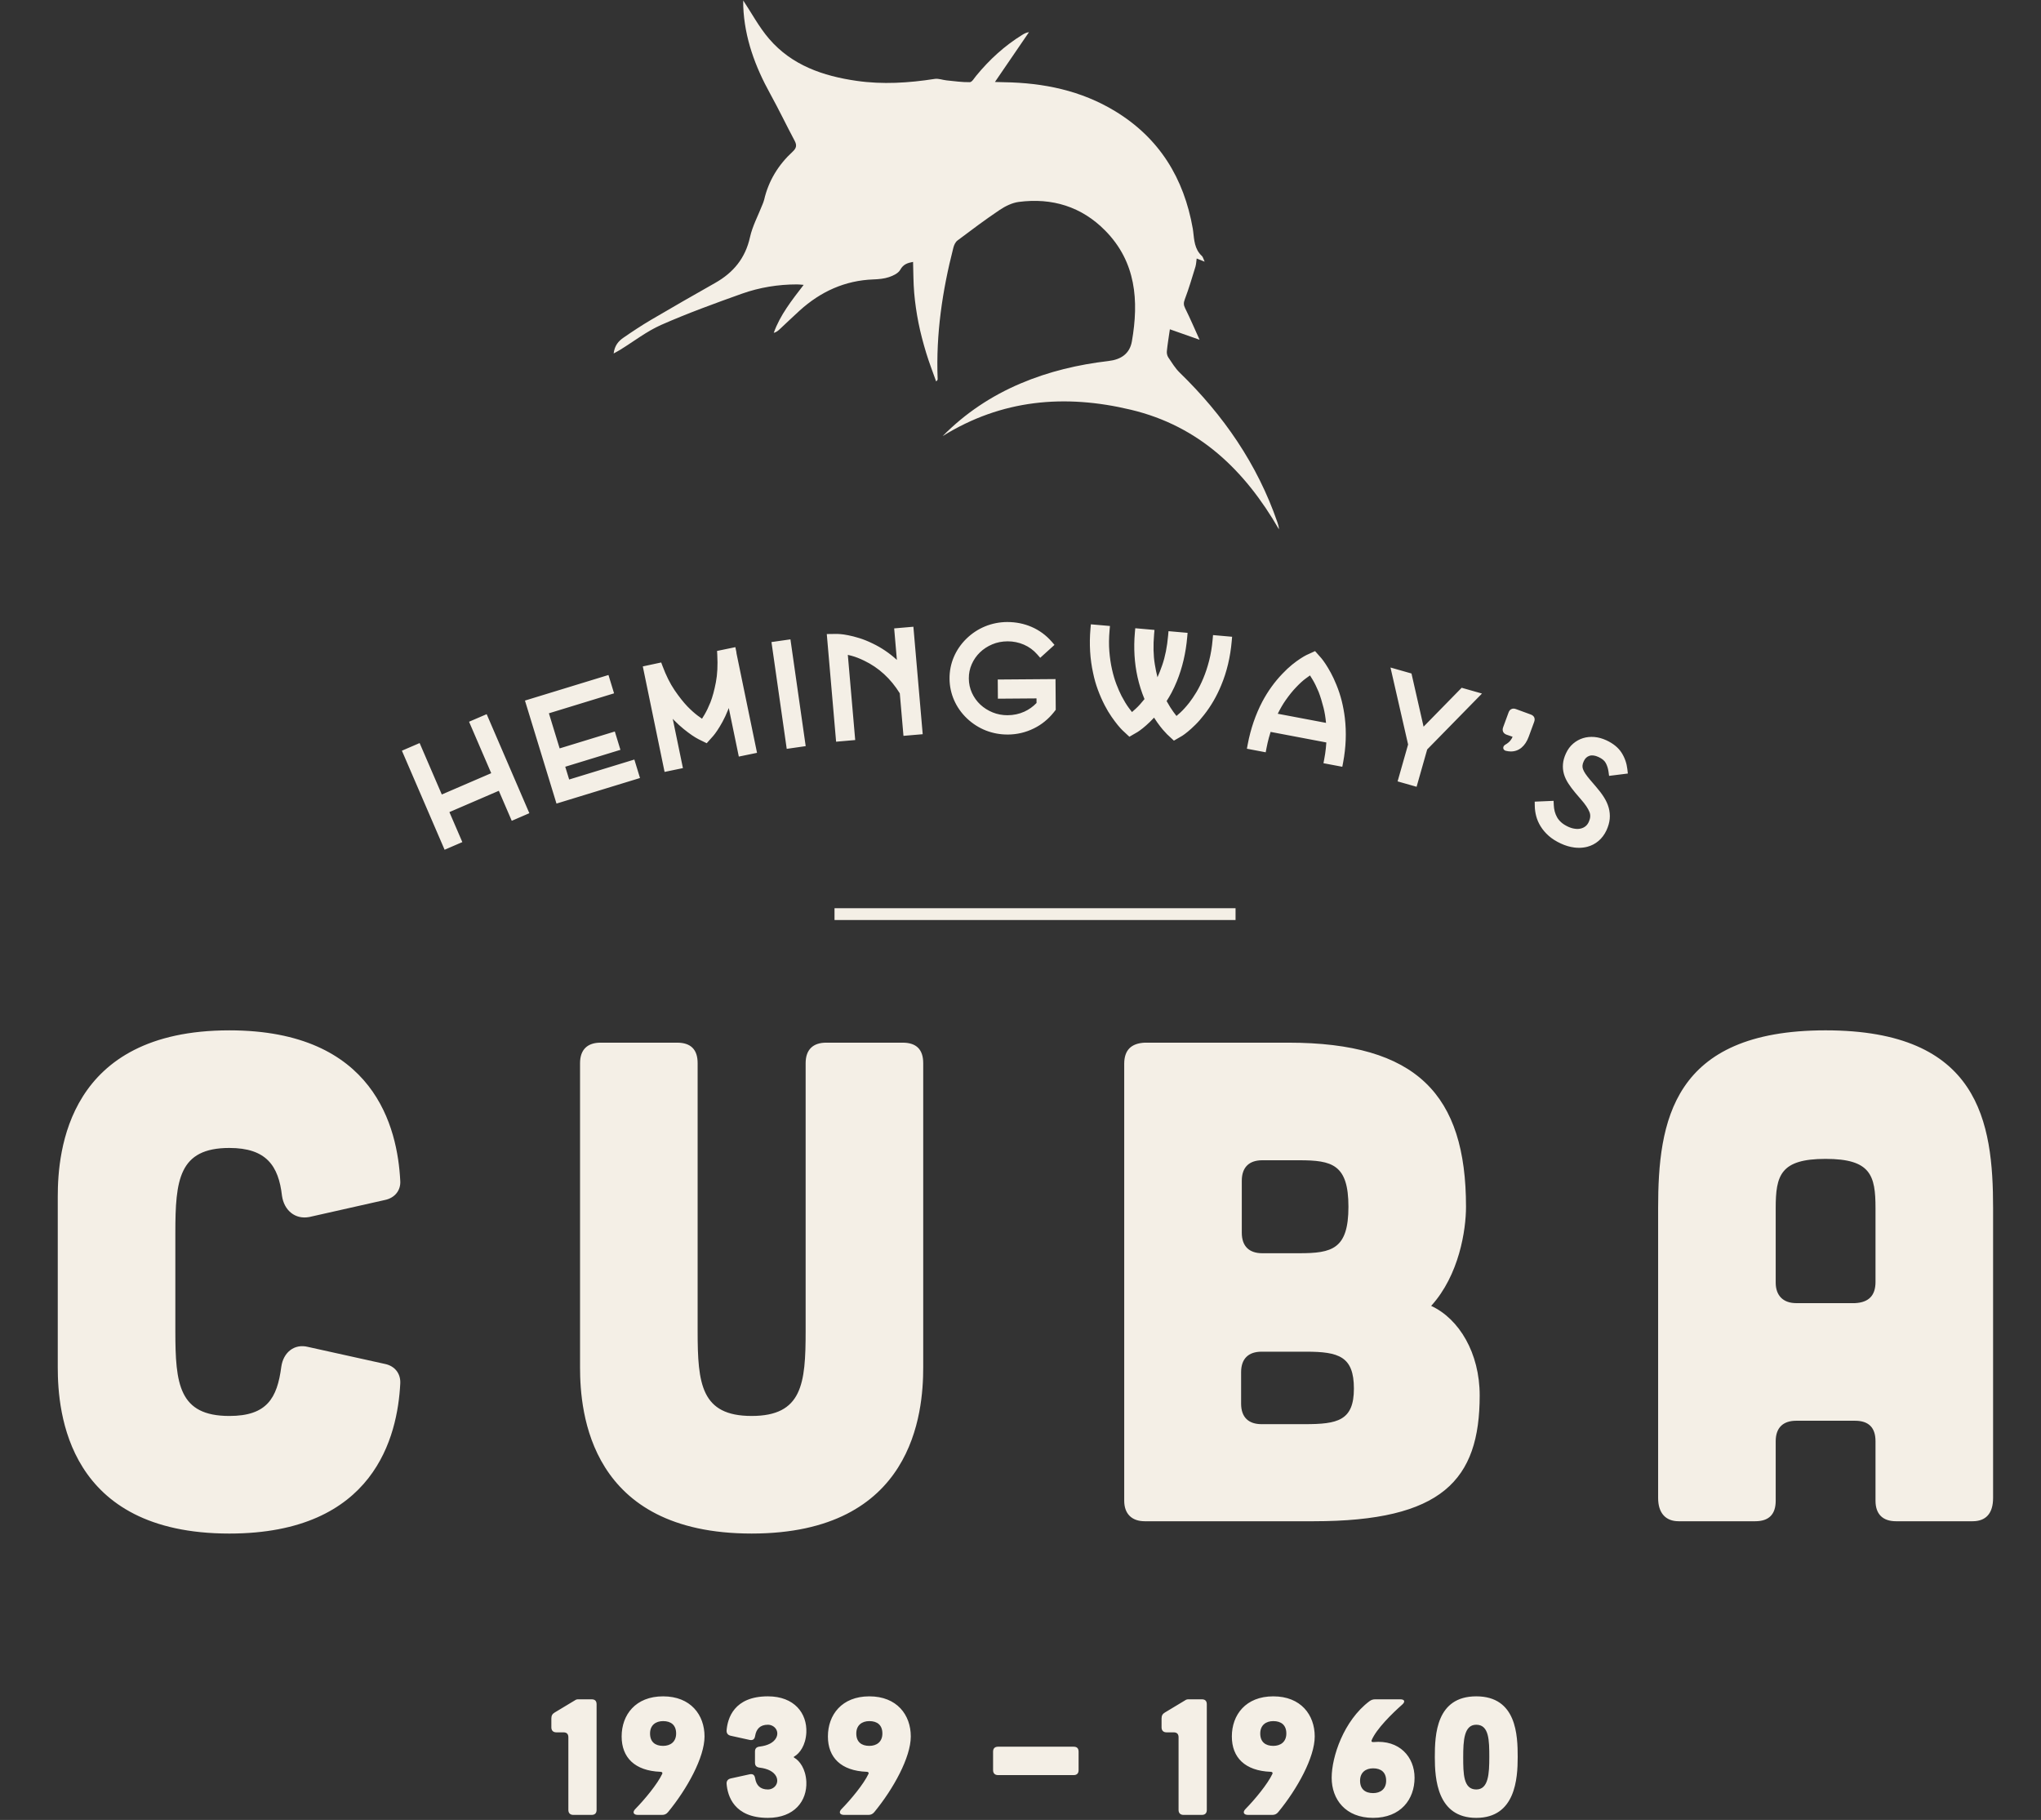 <svg xmlns="http://www.w3.org/2000/svg" width="415" height="370"><rect width="100%" height="100%" fill="#333333" stroke="none"/><g fill="#F4EFE6"><path fill-rule="evenodd" clip-rule="evenodd" d="M191.686 88.648c4.58-4.639 9.87-8.154 15.819-10.682 5.732-2.438 11.729-3.852 17.898-4.573 2.509-.29 4.306-1.465 4.746-3.997 1.437-8.262.852-16.149-5.425-22.515-4.803-4.877-10.804-6.706-17.553-5.833-1.357.173-2.75.859-3.908 1.634-2.933 1.966-5.76 4.093-8.585 6.216-.412.309-.692.927-.826 1.451-2.249 8.753-3.564 17.624-3.197 26.695.004.131-.021.262-.309.501-.681-1.929-1.43-3.838-2.022-5.791-.611-2.013-1.154-4.053-1.566-6.113-.402-2.013-.697-4.063-.875-6.109-.18-2.078-.159-4.177-.229-6.289-1.109.204-1.982.475-2.6 1.596-.394.714-1.425 1.206-2.271 1.491-.997.337-2.106.436-3.173.475-5.816.208-10.752 2.479-15.016 6.335-1.39 1.264-2.741 2.57-4.119 3.848-.309.291-.646.548-1.149.684 1.294-3.627 3.644-6.586 6.083-9.759-.597-.042-.971-.099-1.351-.094-3.84 0-7.611.613-11.21 1.891-5.519 1.971-11.04 3.979-16.399 6.338-2.949 1.301-5.57 3.356-8.343 5.064-.339.21-.702.398-1.334.749.204-1.652 1.013-2.528 1.984-3.202 1.842-1.273 3.71-2.509 5.633-3.642 4.323-2.546 8.674-5.032 13.036-7.503 3.696-2.092 6.127-5.022 7.07-9.292.506-2.275 1.662-4.405 2.521-6.603.128-.332.278-.662.358-1.004.896-3.878 2.895-7.11 5.795-9.783.751-.693.898-1.28.417-2.191-1.68-3.159-3.228-6.389-4.955-9.523-3.075-5.559-5.24-11.377-5.504-17.794-.021-.51-.002-1.021-.005-1.227 1.685 2.532 3.204 5.404 5.271 7.808 4.625 5.374 10.946 7.545 17.752 8.528 5.322.77 10.621.431 15.917-.393.768-.117 1.601.215 2.411.302 1.575.157 3.155.389 4.726.363.433-.007.885-.81 1.273-1.282 2.687-3.281 5.774-6.113 9.392-8.344.4-.246.819-.473 1.36-.543l-6.923 10.127c.845.023 1.357.042 1.87.051 8.01.122 15.649 1.681 22.586 5.898 8.987 5.47 13.968 13.612 15.77 23.849.033.173.057.354.075.531.215 1.81.276 3.663 1.77 5.035.238.22.309.62.566 1.17l-1.615-.644c-.094.594-.099 1.163-.258 1.688-.683 2.205-1.329 4.428-2.148 6.581-.267.711-.285 1.161.052 1.83 1.021 2.055 1.924 4.171 2.944 6.422-2.224-.787-4.114-1.451-6.043-2.13-.248 1.732-.478 3.084-.613 4.447-.042.412.065.932.295 1.269.721 1.072 1.404 2.205 2.317 3.094 8.897 8.65 15.783 18.606 19.855 30.402.154.449.295.908.328 1.46-6.923-11.983-16.191-20.984-30.079-24.308-13.468-3.225-26.302-2.102-38.287 5.34z"/><path d="M11.746 243.25c0-9.175 1.946-33.776 34.889-33.776 29.607 0 34.194 19.879 34.75 30.579.138 1.947-1.113 3.476-3.059 3.895l-15.428 3.474c-2.919.557-5.143-1.391-5.56-4.309-.695-6.116-3.197-9.729-10.704-9.729-10.285 0-10.98 6.532-10.98 17.234v20.016c0 10.703.695 17.237 10.98 17.237 7.645 0 9.73-3.614 10.564-10.008.417-2.919 2.641-4.728 5.42-4.032l15.707 3.476c1.946.416 3.197 1.947 3.059 4.03-.556 10.564-5.143 30.441-34.75 30.441-32.943 0-34.889-24.603-34.889-33.777v-34.751zM137.681 211.978c2.78 0 4.17 1.391 4.17 4.171v54.484c0 10.703.695 17.237 10.98 17.237 10.286 0 10.981-6.534 10.981-17.237v-54.484c0-2.78 1.529-4.171 4.17-4.171h15.567c2.78 0 4.17 1.391 4.17 4.171v61.851c0 9.175-1.946 33.777-34.89 33.777-32.942 0-34.888-24.603-34.888-33.777v-61.852c0-2.78 1.529-4.171 4.17-4.171h15.57zM261.948 211.978c26.131 0 36.139 10.562 36.139 33.36 0 4.725-1.391 13.897-7.087 20.153 5.696 2.64 9.867 9.591 9.867 18.208 0 17.237-7.644 25.576-33.776 25.576h-34.332c-2.643 0-4.171-1.528-4.171-4.171v-88.82c0-2.778 1.391-4.169 4.171-4.307h29.189zm3.335 77.561c6.673 0 10.008-.695 10.008-7.229 0-6.532-3.057-7.506-9.729-7.506h-9.037c-2.64 0-4.168 1.39-4.168 4.17v6.395c0 2.78 1.528 4.171 4.168 4.171h8.758zm-1.111-34.751c6.673 0 10.008-.833 10.008-9.45 0-8.62-3.335-9.453-10.008-9.453h-7.506c-2.64 0-4.17 1.388-4.17 4.168v10.564c0 2.781 1.53 4.171 4.17 4.171h7.506zM405.257 304.55c0 3.057-1.391 4.726-4.169 4.726h-15.568c-2.643 0-4.171-1.391-4.171-4.171v-12.093c0-2.78-1.39-4.168-4.17-4.168h-11.955c-2.64 0-4.168 1.388-4.168 4.168v12.093c0 2.78-1.391 4.171-4.171 4.171h-15.566c-2.642 0-4.17-1.669-4.17-4.726v-58.936c0-17.514 2.78-36.141 34.053-36.141 31.274 0 34.056 18.627 34.056 36.141v58.936zm-23.908-58.936c0-6.671-.973-10.008-10.147-10.008s-10.146 3.337-10.146 10.008v15.151c0 2.64 1.528 4.168 4.168 4.168h11.955c2.78-.138 4.17-1.528 4.17-4.309v-15.01zM120.298 345.477c.671 0 1.007.337 1.007 1.009v21.485c0 .637-.336 1.006-1.007 1.006h-3.726c-.638 0-1.006-.369-1.006-1.006v-14.773c0-.669-.336-1.006-1.008-1.006h-1.444c-.638 0-1.006-.37-1.006-1.007v-1.813c0-.571.201-.938.67-1.208l4.297-2.586c.135-.065.27-.101.437-.101h2.786zM129.69 368.977c-.906 0-1.141-.571-.503-1.207 1.879-1.915 4.499-5.069 5.472-7.152.101-.234-.066-.403-.37-.403-5.237-.201-7.888-2.921-7.888-7.183 0-4.397 2.82-8.158 8.427-8.158 5.605 0 8.425 3.761 8.425 8.158 0 4.229-3.525 10.643-7.419 15.374-.336.403-.705.571-1.209.571h-4.935zm7.789-16.549c0-1.713-1.042-2.519-2.651-2.519-1.478 0-2.653.806-2.653 2.519 0 1.711 1.04 2.516 2.653 2.516 1.476-.001 2.651-.805 2.651-2.516zM148.613 352.896c-.605-.133-.907-.503-.873-1.106.201-2.418 1.477-6.916 8.393-6.916 5.404 0 7.989 3.459 7.822 7.351-.135 2.654-1.376 4.231-2.384 4.836-.235.101-.235.233 0 .335 1.007.605 2.249 2.184 2.384 4.835.167 3.895-2.418 7.351-7.822 7.351-6.916 0-8.191-4.498-8.393-6.915-.034-.604.268-.974.873-1.107l3.826-.84c.672-.134 1.008.168 1.108.84.235 1.376 1.006 2.249 2.585 2.249 1.342 0 2.384-1.309 1.678-2.685-.503-.94-1.678-1.544-3.29-1.746-.672-.067-1.007-.369-1.007-1.009v-2.281c0-.639.335-.941 1.007-1.007 1.611-.201 2.786-.808 3.29-1.746.738-1.376-.336-2.687-1.678-2.687-1.579 0-2.35.873-2.585 2.249-.101.672-.437.974-1.108.841l-3.826-.842zM171.629 368.977c-.906 0-1.141-.571-.503-1.207 1.88-1.915 4.498-5.069 5.472-7.152.101-.234-.066-.403-.369-.403-5.238-.201-7.889-2.921-7.889-7.183 0-4.397 2.82-8.158 8.425-8.158 5.606 0 8.427 3.761 8.427 8.158 0 4.229-3.525 10.643-7.419 15.374-.336.403-.705.571-1.209.571h-4.935zm7.788-16.549c0-1.713-1.04-2.519-2.653-2.519-1.477 0-2.652.806-2.652 2.519 0 1.711 1.042 2.516 2.652 2.516 1.479-.001 2.653-.805 2.653-2.516zM201.925 356.118c0-.671.37-1.006 1.007-1.006h15.374c.672 0 1.007.335 1.007 1.006v3.762c0 .637-.335 1.006-1.007 1.006h-15.374c-.638 0-1.007-.369-1.007-1.006v-3.762zM244.372 345.477c.672 0 1.009.337 1.009 1.009v21.485c0 .637-.337 1.006-1.009 1.006h-3.726c-.64 0-1.007-.369-1.007-1.006v-14.773c0-.669-.335-1.006-1.009-1.006h-1.441c-.639 0-1.007-.37-1.007-1.007v-1.813c0-.571.201-.938.67-1.208l4.297-2.586c.136-.065.27-.101.436-.101h2.787zM253.764 368.977c-.907 0-1.142-.571-.505-1.207 1.882-1.915 4.498-5.069 5.472-7.152.103-.234-.065-.403-.367-.403-5.238-.201-7.89-2.921-7.89-7.183 0-4.397 2.82-8.158 8.426-8.158 5.607 0 8.425 3.761 8.425 8.158 0 4.229-3.524 10.643-7.419 15.374-.335.403-.702.571-1.208.571h-4.934zm7.789-16.549c0-1.713-1.041-2.519-2.653-2.519-1.478 0-2.652.806-2.652 2.519 0 1.711 1.042 2.516 2.652 2.516 1.478-.001 2.653-.805 2.653-2.516zM284.704 345.477c.941 0 1.074.506.37 1.109-1.98 1.746-5.238 4.934-6.179 7.218-.099.267.067.402.402.367 5.238-.503 8.327 3.021 8.327 7.253 0 4.398-2.82 8.156-8.426 8.156-5.607 0-8.428-3.758-8.428-8.156 0-4.264 2.451-11.615 7.656-15.542.402-.305.771-.405 1.24-.405h5.038zm-8.158 16.551c0 1.711 1.041 2.518 2.653 2.518 1.475 0 2.649-.807 2.649-2.518 0-1.714-1.039-2.519-2.649-2.519-1.478.001-2.653.805-2.653 2.519zM300.17 369.58c-7.958 0-8.426-7.954-8.426-12.353 0-4.533.267-12.354 8.426-12.354 8.224 0 8.425 7.957 8.425 12.354 0 4.399-.47 12.353-8.425 12.353zm-2.654-12.352c0 3.39.035 6.579 2.654 6.579 2.483 0 2.651-3.189 2.651-6.579 0-3.391-.035-6.581-2.651-6.581-2.485-.001-2.654 3.19-2.654 6.581zM98.484 146.375l7.972 18.485-1.929.833-2.631-6.102-11.7 5.044 2.631 6.099-1.954.842-7.972-18.484 1.957-.843 4.508 10.457 11.7-5.043-4.51-10.459 1.928-.829zM90.402 172.758l-8.681-20.137 3.604-1.554 4.508 10.457 10.049-4.332-4.507-10.459 3.581-1.538 8.678 20.132-3.578 1.547-2.628-6.102-10.05 4.332 2.631 6.099-3.607 1.555zm-6.319-19.196l7.257 16.833.304-.131-2.63-6.099 13.35-5.755 2.631 6.102.278-.12-7.258-16.837-.276.12 4.507 10.459-13.35 5.755-4.507-10.457-.306.13zM110.485 144.418l2.71 8.856 11.22-3.436.613 2.008-11.218 3.436 1.323 4.316 13.253-4.059.623 2.036-15.262 4.672-5.884-19.222 15.259-4.674.616 2.008-13.253 4.059zM113.151 163.371l-6.411-20.942 16.982-5.2 1.138 3.728-13.251 4.059 2.184 7.136 11.22-3.436 1.14 3.728-11.22 3.436.796 2.596 13.256-4.058 1.147 3.756-16.981 5.197zm-4.166-19.748l5.359 17.501 13.544-4.145-.098-.316-13.256 4.058-1.844-6.036 11.217-3.436-.089-.288-11.22 3.436-3.237-10.576 13.256-4.058-.089-.288-13.543 4.148zM148.826 132.632l-.005.119 4.044 19.604-1.943.4-2.581-12.502c-.138.655-.302 1.29-.487 1.905-.185.616-.405 1.224-.653 1.823-.346.873-.707 1.65-1.076 2.322-.37.674-.707 1.238-1.016 1.692-.307.457-.562.803-.768 1.039l-.332.394-.524.578-.686-.33-.461-.241s-.66-.377-1.128-.693c-.463-.316-1.002-.718-1.615-1.21-.609-.489-1.25-1.077-1.919-1.76-.449-.475-.882-.959-1.296-1.451-.417-.492-.814-1.001-1.198-1.528l2.616 12.673-1.97.407-4.063-19.688-.007-.028 2.114-.435c.744 1.999 1.594 3.698 2.548 5.097.953 1.4 1.856 2.537 2.703 3.422.796.814 1.533 1.475 2.214 1.98.683.505 1.236.88 1.657 1.124.276-.37.623-.911 1.044-1.625.421-.711.838-1.582 1.254-2.607.447-1.151.831-2.561 1.151-4.231.321-1.671.421-3.611.297-5.818l2.086-.432zM135.13 156.935l-4.428-21.45 3.74-.8.271.723c.716 1.921 1.54 3.571 2.448 4.905.915 1.341 1.792 2.453 2.609 3.305.751.77 1.46 1.404 2.102 1.882.321.236.611.442.869.62.159-.248.332-.534.524-.856.394-.669.796-1.505 1.194-2.488.421-1.084.793-2.455 1.102-4.063.307-1.594.4-3.478.283-5.601l-.044-.772 3.724-.77.225 1.088-.014.075 4.194 20.322-3.703.763-2.041-9.875-.149.382c-.36.901-.74 1.715-1.121 2.411-.386.702-.74 1.29-1.06 1.762-.333.494-.613.871-.836 1.125l-1.322 1.481-1.647-.81c-.431-.222-.838-.468-1.341-.81-.484-.328-1.042-.745-1.673-1.255-.627-.5-1.299-1.116-1.999-1.83l-.244-.26 2.069 10.021-3.732.775zm-2.312-20.079l3.707 17.953.213-.042-3.279-15.875 2.45 3.37c.37.51.756 1.004 1.156 1.479.405.478.824.948 1.262 1.411.641.651 1.259 1.22 1.83 1.676.592.475 1.109.864 1.559 1.168.428.29.775.503 1.037.639l.515.271.073-.08.318-.379c.192-.222.426-.538.707-.957.295-.436.618-.976.974-1.622.346-.632.693-1.378 1.03-2.221.241-.583.449-1.163.627-1.75.178-.592.332-1.203.468-1.833l.89-4.194 3.27 15.821.183-.037-3.708-17.956-.426.089c.063 1.959-.052 3.726-.347 5.261-.33 1.715-.732 3.192-1.196 4.388-.435 1.077-.877 1.994-1.317 2.738-.442.751-.808 1.318-1.098 1.706l-.478.639-.693-.398c-.445-.257-1.025-.648-1.741-1.18-.721-.534-1.5-1.231-2.324-2.076-.892-.929-1.833-2.121-2.801-3.543-.873-1.278-1.671-2.813-2.373-4.568l-.488.102zM160.729 151.227l-2.851-19.929 2.078-.297 2.851 19.929-2.078.297zM159.966 152.245l-3.103-21.71 3.857-.552 3.103 21.709-3.857.553zm-1.071-20.184l2.598 18.15.297-.044-2.595-18.15-.3.044zM184.903 128.391l1.739 20.057-2.121.183-.693-7.964c-1.952-3.237-4.526-5.622-7.719-7.155-.964-.473-1.858-.819-2.675-1.039-.817-.215-1.5-.37-2.045-.457l1.528 17.621-2.093.183-1.736-20.029 1.154-.014.581.038c.367.026.859.098 1.477.22.618.117 1.33.302 2.139.547.812.248 1.671.595 2.575 1.035 2.148 1.025 4.067 2.429 5.762 4.206l.351.372c.126.126.244.26.351.403l-.695-8.023 2.12-.184zM170.007 150.793l-1.896-21.89 2.121-.025.655.04c.393.028.924.103 1.587.234.637.122 1.383.313 2.228.571.847.257 1.755.623 2.706 1.086 1.792.854 3.455 1.98 4.957 3.354l-.552-6.408 3.908-.337 1.894 21.85-3.911.334-.749-8.648c-1.84-2.979-4.274-5.212-7.232-6.632-.915-.447-1.76-.777-2.519-.981l-.814-.204 1.5 17.317-3.883.339zm.06-20.115l1.578 18.168.3-.026-1.549-17.871 1.135.18c.569.089 1.283.25 2.135.475.875.234 1.828.604 2.839 1.1 3.333 1.601 6.059 4.124 8.095 7.499l.126.386.613 7.068.33-.028-1.582-18.265-.333.028.887 10.211-1.879-2.462c-.084-.11-.173-.215-.271-.311-.136-.131-.271-.278-.398-.424-1.582-1.659-3.434-3.01-5.467-3.979-.871-.426-1.694-.756-2.448-.988-.772-.234-1.456-.412-2.045-.524-.576-.112-1.03-.183-1.372-.206l-.545-.035-.149.004zM204.944 148.434c-1.456.012-2.844-.243-4.161-.758-1.315-.52-2.495-1.273-3.539-2.261-1.044-.988-1.847-2.125-2.411-3.405-.566-1.28-.857-2.628-.866-4.046-.009-1.421.257-2.769.805-4.049.548-1.278 1.334-2.42 2.361-3.427 1.028-1.001 2.198-1.774 3.506-2.312 1.309-.536 2.694-.81 4.15-.819 1.629-.014 3.169.297 4.625.927 1.45.632 2.699 1.549 3.743 2.748l-1.573 1.423c-.851-.974-1.861-1.713-3.036-2.221-1.173-.508-2.42-.761-3.743-.749-1.21.007-2.343.236-3.403.686-1.06.449-1.987 1.055-2.778 1.818-.789.763-1.409 1.659-1.863 2.689-.452 1.03-.674 2.118-.665 3.267.007 1.17.246 2.266.714 3.291.466 1.02 1.102 1.907 1.903 2.659.8.753 1.736 1.343 2.804 1.778 1.067.431 2.205.644 3.412.634 1.322-.009 2.56-.278 3.716-.803 1.156-.526 2.163-1.273 3.019-2.237l-.015-2.186-7.853.059-.014-2.099 9.95-.075.038 5.032-.229.29c-.491.618-1.054 1.184-1.686 1.694-.627.515-1.305.946-2.03 1.297-1.527.758-3.154 1.143-4.881 1.155zM204.851 149.333c-1.523 0-3-.276-4.395-.819-1.418-.562-2.706-1.383-3.829-2.446-1.123-1.064-2.003-2.308-2.617-3.695-.613-1.388-.929-2.869-.94-4.402-.01-1.54.285-3.024.877-4.409.592-1.383 1.454-2.633 2.558-3.714 1.109-1.081 2.387-1.924 3.794-2.502 1.414-.578 2.923-.877 4.486-.887h.002c1.812 0 3.45.337 4.983 1.001 1.566.681 2.934 1.685 4.066 2.982l.575.665-2.901 2.628-.601-.688c-.761-.868-1.673-1.538-2.718-1.989-1.034-.447-2.146-.674-3.299-.674-1.164.007-2.191.213-3.139.615-.955.403-1.797.955-2.502 1.636-.702.679-1.264 1.488-1.667 2.406-.4.908-.599 1.884-.589 2.897.004 1.035.22 2.02.632 2.926.417.908.987 1.708 1.699 2.375.713.669 1.563 1.208 2.527 1.601.936.377 1.945.569 3 .569 1.254-.009 2.382-.25 3.422-.723.931-.424 1.77-1.018 2.487-1.767l-.007-.932-7.85.059-.03-3.897 11.745-.089.047 6.247-.421.536c-.539.674-1.151 1.292-1.826 1.837-.674.552-1.414 1.025-2.203 1.409-1.639.812-3.415 1.233-5.269 1.245h-.097zm.044-21.078c-1.432.009-2.717.262-3.916.751-1.193.492-2.274 1.206-3.218 2.125-.936.917-1.664 1.973-2.163 3.136-.494 1.156-.742 2.399-.732 3.688.009 1.288.274 2.53.786 3.691.518 1.168 1.259 2.216 2.209 3.115.955.903 2.048 1.603 3.253 2.078 1.18.461 2.437.695 3.735.695v.898l.089-.898c1.577-.012 3.088-.368 4.489-1.062.669-.326 1.294-.723 1.861-1.187.576-.468 1.096-.993 1.55-1.561l.028-.038-.028-3.817-8.15.061.002.302 7.849-.059.028 3.431-.229.257c-.937 1.056-2.054 1.882-3.317 2.458-1.273.578-2.645.875-4.086.885-1.367 0-2.603-.236-3.754-.7-1.175-.478-2.209-1.138-3.083-1.957-.882-.826-1.589-1.816-2.104-2.939-.52-1.138-.786-2.369-.796-3.658-.009-1.271.239-2.493.74-3.635.501-1.133 1.194-2.134 2.064-2.975.866-.838 1.891-1.51 3.052-2.001 1.166-.494 2.425-.749 3.747-.756h.002c1.493 0 2.84.276 4.102.824 1.014.438 1.924 1.039 2.721 1.792l.244-.217c-.823-.791-1.766-1.421-2.817-1.877-1.305-.564-2.704-.85-4.158-.85zM249.552 130.275c-.276 3.153-.965 6.045-2.064 8.681-.885 2.156-2.008 4.096-3.375 5.823-.585.758-1.151 1.404-1.699 1.943-.548.541-1.034.983-1.46 1.329-.427.349-.772.609-1.035.777l-.431.278-.669.372-.557-.51-.333-.332c-.206-.202-.473-.492-.805-.88-.333-.384-.697-.859-1.101-1.423-.402-.566-.81-1.222-1.226-1.971-.562.681-1.101 1.269-1.615 1.763-.515.494-.974.901-1.376 1.219-.402.323-.73.557-.974.709l-.398.255-.669.374-.557-.515-.375-.363s-.524-.552-.88-.988c-.355-.435-.754-.971-1.198-1.608-.444-.636-.89-1.376-1.334-2.223-.511-.988-.96-2.01-1.349-3.066-.388-1.053-.697-2.139-.927-3.258-.617-2.785-.791-5.708-.523-8.763l2.092.183c-.141 1.587-.154 3.062-.042 4.428.107 1.367.295 2.63.557 3.789.263 1.158.576 2.207.937 3.143s.721 1.755 1.081 2.462c.529 1.009 1.044 1.858 1.55 2.546.51.693.932 1.212 1.264 1.571.374-.293.861-.719 1.47-1.271.604-.552 1.255-1.269 1.952-2.151l.126-.162.136-.192c-.674-1.521-1.198-3.117-1.572-4.786-.618-2.787-.796-5.708-.524-8.765l2.12.187c-.206 2.331-.154 4.433.149 6.305.31 1.877.717 3.511 1.227 4.901.73-1.264 1.404-2.785 2.022-4.568.618-1.784 1.034-3.859 1.24-6.228l2.093.185c-.271 3.113-.955 6.005-2.036 8.683-.318.782-.67 1.528-1.049 2.247-.384.716-.796 1.402-1.235 2.055l.061.122.061.122c.529 1.006 1.044 1.858 1.55 2.546.51.688.922 1.212 1.235 1.568.389-.295.89-.716 1.498-1.269.604-.552 1.254-1.271 1.952-2.153.478-.611.974-1.348 1.493-2.205.52-.861 1.006-1.842 1.47-2.946.463-1.103.87-2.333 1.222-3.688.351-1.355.599-2.844.739-4.468l2.091.186zM238.692 150.578l-1.4-1.306c-.21-.21-.496-.52-.852-.931-.342-.4-.726-.896-1.146-1.486-.211-.295-.427-.613-.637-.957-.29.318-.576.611-.853.875-.538.518-1.02.943-1.441 1.278-.436.347-.791.599-1.053.766l-1.671.969-1.428-1.334c-.248-.239-.566-.595-.955-1.065-.365-.449-.782-1.004-1.24-1.662-.469-.669-.937-1.451-1.391-2.322-.529-1.025-.997-2.09-1.395-3.173-.403-1.084-.726-2.224-.965-3.387-.632-2.848-.814-5.889-.538-9.022l.08-.894 3.88.339-.079.896c-.136 1.531-.15 2.968-.043 4.276.108 1.325.291 2.556.544 3.663.248 1.109.552 2.125.894 3.02.347.903.697 1.694 1.044 2.375.501.957.997 1.774 1.475 2.422.233.32.449.601.646.845l.759-.676c.552-.503 1.151-1.164 1.783-1.961-.595-1.425-1.067-2.925-1.414-4.468-.637-2.867-.818-5.907-.543-9.041l.08-.894 3.908.344-.079.896c-.197 2.25-.15 4.295.145 6.081.154.945.332 1.83.543 2.649.337-.756.66-1.58.965-2.467.594-1.706.997-3.729 1.198-6.013l.079-.894 3.881.342-.08.896c-.276 3.181-.982 6.188-2.097 8.94-.332.812-.693 1.586-1.086 2.331-.313.587-.646 1.154-1.002 1.701.52.927.95 1.625 1.367 2.188.233.318.444.599.637.842.233-.196.486-.421.768-.674.562-.515 1.184-1.203 1.849-2.043.439-.566.922-1.278 1.433-2.116.491-.819.969-1.772 1.408-2.83.445-1.056.843-2.256 1.18-3.564.337-1.301.581-2.755.717-4.323l.079-.894 3.881.341-.08.896c-.28 3.225-.997 6.237-2.13 8.947-.908 2.214-2.083 4.248-3.496 6.034-.595.772-1.194 1.456-1.779 2.027-.566.562-1.076 1.023-1.521 1.386-.459.375-.834.655-1.119.838l-1.71.994zm-3.75-7.807l.642 1.156c.397.716.786 1.343 1.17 1.886.384.536.735.99 1.049 1.355.313.368.566.639.753.826l.389.386.085-.049.407-.262c.243-.155.557-.394.95-.714.407-.333.87-.756 1.395-1.273.524-.515 1.067-1.14 1.619-1.854 1.315-1.662 2.411-3.548 3.254-5.612.959-2.296 1.601-4.821 1.909-7.527l-.299-.025c-.15 1.327-.38 2.577-.675 3.719-.36 1.393-.786 2.675-1.264 3.812-.473 1.135-.987 2.165-1.53 3.061-.553.913-1.062 1.662-1.555 2.294-.725.922-1.413 1.683-2.055 2.265-.632.576-1.151 1.014-1.559 1.323l-.664.499-.553-.623c-.328-.37-.759-.913-1.282-1.629-.529-.716-1.077-1.613-1.625-2.664l-.074-.152-.375-.452.379-.559c.427-.627.819-1.288 1.185-1.976.37-.69.707-1.409 1.011-2.163.941-2.326 1.573-4.856 1.882-7.529l-.299-.026c-.234 2.071-.637 3.934-1.199 5.549-.632 1.825-1.334 3.415-2.087 4.723l-.96 1.662-.664-1.8c-.529-1.435-.955-3.138-1.269-5.067-.276-1.689-.356-3.581-.229-5.633l-.328-.028c-.154 2.63.038 5.182.576 7.594.355 1.604.865 3.157 1.512 4.616l.191.43-.243.403-.191.274-.141.175c-.712.906-1.399 1.664-2.046 2.251-.627.571-1.133 1.011-1.521 1.313l-.646.51-.566-.604c-.351-.376-.796-.924-1.329-1.652-.529-.721-1.072-1.617-1.62-2.661-.379-.74-.753-1.587-1.123-2.556-.374-.976-.702-2.076-.974-3.268-.271-1.189-.468-2.506-.58-3.916-.094-1.146-.099-2.382-.019-3.681l-.305-.028c-.154 2.633.037 5.182.576 7.595.225 1.088.52 2.139.889 3.141.375 1.016.81 2.013 1.302 2.965.421.798.847 1.514 1.272 2.121.431.616.814 1.133 1.161 1.554.328.4.595.704.806.91l.407.393.027.031.094-.052.375-.241c.22-.138.515-.354.885-.648.388-.307.828-.695 1.319-1.166.492-.473 1.002-1.035 1.54-1.685l.838-1.017zM270.475 152.27c.075-.7.126-1.385.159-2.062l-12.887-2.441c-.22.644-.421 1.301-.608 1.978-.187.679-.351 1.392-.496 2.146l-2.06-.391c.581-3.07 1.54-5.884 2.884-8.439 1.091-2.055 2.401-3.875 3.932-5.46.66-.695 1.287-1.285 1.887-1.767.599-.48 1.133-.871 1.596-1.175.469-.3.843-.524 1.124-.665l.453-.236.702-.307.506.566.337.397c.206.244.469.602.777 1.07.313.47.65 1.042 1.021 1.715.369.674.734 1.456 1.095 2.345.427 1.035.777 2.097 1.049 3.183.276 1.086.478 2.197.613 3.335.337 2.855.225 5.778-.342 8.774l-2.064-.388c.144-.753.251-1.478.322-2.178zm.126-4.206c-.084-1.634-.285-3.094-.608-4.374-.322-1.28-.669-2.395-1.034-3.342-.431-1.037-.856-1.912-1.287-2.628-.431-.716-.786-1.266-1.062-1.652-.402.258-.937.63-1.605 1.119-.665.487-1.381 1.138-2.14 1.95-.702.726-1.432 1.631-2.195 2.717-.763 1.083-1.483 2.392-2.162 3.922l12.093 2.288zM272.932 155.886l-3.828-.721.163-.882c.141-.73.244-1.43.314-2.106.046-.417.079-.826.107-1.231l-11.332-2.148c-.122.389-.239.784-.352 1.187-.178.656-.337 1.346-.478 2.074l-.168.885-3.824-.726.163-.882c.595-3.143 1.597-6.066 2.973-8.692 1.128-2.123 2.504-4.03 4.082-5.666.679-.718 1.343-1.339 1.966-1.842.632-.503 1.184-.911 1.676-1.229.505-.325.908-.564 1.207-.713l1.793-.824 1.292 1.463c.225.265.506.651.843 1.156.323.491.679 1.083 1.062 1.781.384.7.763 1.521 1.138 2.441.439 1.058.805 2.172 1.09 3.3.276 1.116.492 2.275.632 3.447.347 2.933.229 5.978-.351 9.048l-.168.88zm-1.742-2.156l.295.056c.412-2.591.473-5.149.178-7.618-.126-1.096-.327-2.182-.589-3.221-.263-1.046-.6-2.074-1.012-3.059-.346-.864-.697-1.62-1.048-2.256-.356-.651-.684-1.201-.983-1.652-.285-.428-.524-.758-.712-.983l-.379-.454-.009-.012-.099.042-.421.22c-.268.133-.613.344-1.044.62-.44.288-.95.663-1.521 1.121-.557.449-1.166 1.018-1.798 1.683-1.465 1.521-2.738 3.291-3.786 5.264-1.166 2.216-2.046 4.671-2.617 7.304l.295.057c.104-.459.216-.906.333-1.336.191-.695.397-1.369.622-2.029l.253-.737 14.417 2.731-.033.779c-.032.693-.089 1.397-.163 2.113-.047.446-.108.902-.179 1.367zm.361-4.57l-14.327-2.712.458-1.037c.702-1.578 1.461-2.949 2.252-4.075.786-1.121 1.554-2.071 2.284-2.825.786-.84 1.549-1.533 2.256-2.05.688-.503 1.236-.885 1.647-1.149l.717-.461.496.69c.29.402.66.971 1.104 1.715.454.756.908 1.681 1.348 2.748.389.997.745 2.156 1.077 3.466.337 1.334.552 2.865.632 4.55l.056 1.14zm-11.744-4.052l9.816 1.856c-.104-1.116-.271-2.139-.501-3.054-.313-1.238-.65-2.329-1.002-3.239-.402-.966-.814-1.811-1.222-2.49-.191-.323-.374-.611-.533-.864-.248.173-.524.37-.829.594-.622.452-1.296 1.07-2.018 1.837-.674.697-1.381 1.575-2.115 2.621-.548.78-1.081 1.698-1.596 2.739zM299.627 141.451l-10.237 10.452-1.582 5.561-.394 1.383-2.129-.606.369-1.301 1.582-5.559-3.29-14.391 2.293.653 2.312 10.165.117.693.107.716c.028.267.042.531.047.791.141-.217.29-.426.445-.62.131-.18.28-.367.444-.562l.473-.555 7.283-7.433 2.16.613zM288.037 159.956l-3.861-1.098 2.134-7.501-3.58-15.648 4.269 1.215 2.43 10.684.027.134.042-.049 7.705-7.866 4.129 1.173-11.141 11.37-2.154 7.586zm-1.639-2.333l.398.115 1.498-5.273-.305.471-.019-.848-1.572 5.535zm-1.24-19.353l2.775 12.121-.009-.362c-.005-.241-.019-.485-.042-.73l-.104-.665-.112-.66-2.186-9.612-.322-.092zm12.582 3.578l-7.349 7.562-.398.505-.267.361 8.201-8.374-.187-.054zM311.155 145.546c.539.199.707.568.511 1.109l-1.109 3.021c-.726 1.968-2.163 3.218-4.32 2.67-.36-.103-.375-.475-.023-.684 1.044-.595 1.399-1.231 1.624-1.76.061-.161-.01-.309-.169-.37l-1.24-.454c-.515-.189-.702-.594-.515-1.109l1.109-3.021c.201-.541.595-.7 1.109-.512l3.023 1.11zM307.219 152.776c-.337 0-.692-.047-1.058-.138-.281-.082-.468-.279-.501-.529-.032-.267.122-.539.398-.702.945-.539 1.282-1.096 1.502-1.62l-1.235-.426c-.674-.248-.937-.819-.693-1.493l1.109-3.021c.253-.683.74-.784 1.007-.784.154 0 .318.03.486.093l3.024 1.109c.692.255.94.801.688 1.493l-1.109 3.021c-.711 1.934-1.993 2.997-3.618 2.997zm.529-8.114c-.131 0-.313.04-.444.391l-1.109 3.021c-.132.36-.023.592.337.726l1.24.454c.318.119.463.438.347.753-.253.604-.66 1.294-1.761 1.917l-.103.11c.37.103.674.143.964.143 1.737 0 2.621-1.416 3.057-2.603l1.109-3.021c.141-.386.052-.583-.337-.726l-3.019-1.109c-.103-.038-.197-.056-.281-.056zM312.967 163.839l2.069-.089c.023.499.099.987.225 1.467s.313.943.562 1.386.59.859 1.021 1.25c.436.391.979.737 1.643 1.044.539.25 1.082.412 1.629.484.543.075 1.059.052 1.536-.065.477-.117.903-.323 1.287-.623.379-.3.688-.702.922-1.206.44-.957.501-1.854.183-2.689-.323-.833-.955-1.788-1.896-2.855l-1.171-1.369c-.52-.62-.959-1.208-1.319-1.767-.365-.562-.632-1.121-.791-1.681-.164-.562-.221-1.137-.169-1.727s.229-1.212.534-1.877c.313-.677.725-1.231 1.23-1.662.506-.433 1.067-.745 1.686-.934.613-.189 1.272-.255 1.975-.194.702.061 1.409.258 2.121.585 1.254.58 2.162 1.32 2.729 2.216.566.896.913 1.879 1.03 2.946l-2.051.255c-.103-.742-.327-1.435-.674-2.071-.352-.637-.969-1.161-1.858-1.57-.937-.436-1.778-.531-2.527-.283-.749.243-1.307.768-1.676 1.568-.196.417-.31.81-.342 1.175-.028.365.019.73.146 1.095.126.365.322.747.594 1.147.267.398.608.843 1.016 1.325l1.175 1.369c.623.709 1.138 1.388 1.545 2.031.412.644.707 1.288.885 1.929.178.644.239 1.29.178 1.938-.056.648-.248 1.322-.566 2.02-.355.763-.819 1.39-1.395 1.873-.571.487-1.217.821-1.938 1.006-.722.183-1.484.225-2.294.126-.81-.101-1.629-.344-2.467-.73-.903-.419-1.657-.894-2.256-1.425-.6-.531-1.086-1.1-1.461-1.706-.374-.606-.642-1.222-.805-1.849-.171-.625-.255-1.245-.265-1.863zM321.051 172.363c-.304 0-.618-.019-.94-.059-.899-.112-1.821-.384-2.734-.808-.982-.454-1.815-.98-2.476-1.568-.66-.585-1.208-1.229-1.629-1.905-.422-.679-.726-1.383-.913-2.092-.183-.69-.28-1.39-.29-2.078l-.014-.875 3.838-.164.042.894c.019.433.084.863.192 1.282.107.405.271.8.478 1.17.201.358.481.702.842 1.025.36.328.838.627 1.414.896.454.21.917.349 1.371.407.436.061.833.047 1.203-.047.355-.086.665-.236.945-.457.268-.21.492-.505.665-.877.337-.732.389-1.383.159-1.987-.285-.735-.866-1.606-1.732-2.584l-1.179-1.378c-.548-.66-1.012-1.276-1.391-1.863-.412-.632-.716-1.278-.903-1.919-.192-.667-.258-1.36-.196-2.055.056-.695.257-1.407.613-2.177.369-.796.86-1.458 1.465-1.971.595-.508 1.269-.882 1.998-1.107.726-.225 1.508-.3 2.317-.232.801.07 1.61.293 2.42.665 1.409.653 2.458 1.512 3.117 2.553.637 1.009 1.025 2.127 1.161 3.328l.099.88-3.815.475-.121-.882c-.085-.629-.276-1.222-.571-1.76-.253-.461-.739-.861-1.441-1.185-.73-.337-1.339-.421-1.873-.248-.505.167-.88.524-1.142 1.093-.15.323-.239.615-.258.875-.023.241.01.478.094.721.104.292.267.608.491.943.253.372.571.791.96 1.245l1.17 1.365c.637.73 1.185 1.451 1.62 2.134.458.714.791 1.444.992 2.169.206.747.276 1.507.211 2.259-.07.751-.291 1.53-.651 2.317-.412.885-.959 1.62-1.629 2.184-.669.569-1.446.971-2.293 1.189-.544.141-1.106.209-1.686.209zm-7.115-7.665c.038.257.094.517.159.775.146.538.38 1.079.707 1.605.328.529.759 1.037 1.292 1.507.529.471 1.217.901 2.036 1.283.744.344 1.484.564 2.2.653.684.084 1.348.047 1.961-.105.59-.152 1.104-.421 1.578-.822.473-.396.86-.922 1.16-1.565.271-.597.44-1.177.487-1.723.047-.534-.005-1.079-.15-1.617-.154-.552-.416-1.119-.776-1.685-.384-.606-.876-1.252-1.466-1.921l-1.179-1.376c-.436-.515-.796-.985-1.077-1.406-.313-.466-.548-.92-.702-1.355-.164-.479-.229-.976-.188-1.467.043-.468.183-.964.417-1.475.478-1.034 1.227-1.722 2.214-2.045.945-.318 2.041-.208 3.188.323 1.059.487 1.821 1.144 2.266 1.952.263.475.464.98.604 1.51l.28-.035c-.154-.599-.402-1.166-.734-1.692-.474-.744-1.26-1.376-2.351-1.881-.617-.283-1.23-.454-1.82-.503-.58-.059-1.128.002-1.634.157-.496.152-.955.407-1.362.758-.407.344-.739.8-.997 1.357-.262.566-.416 1.095-.458 1.575-.043.475.004.948.136 1.399.136.471.364.958.683 1.442.347.531.764 1.09 1.255 1.68l1.165 1.36c.997 1.13 1.69 2.181 2.051 3.118.412 1.067.342 2.207-.206 3.389-.295.634-.692 1.149-1.185 1.535-.478.377-1.024.642-1.629.789-.585.143-1.212.171-1.867.082-.632-.082-1.269-.271-1.887-.56-.754-.346-1.362-.737-1.867-1.191-.501-.454-.903-.95-1.198-1.477-.286-.503-.506-1.042-.651-1.596-.065-.253-.116-.506-.159-.763l-.296.011z"/><rect x="169.684" y="184.645" width="81.544" height="2.398"/></g></svg>